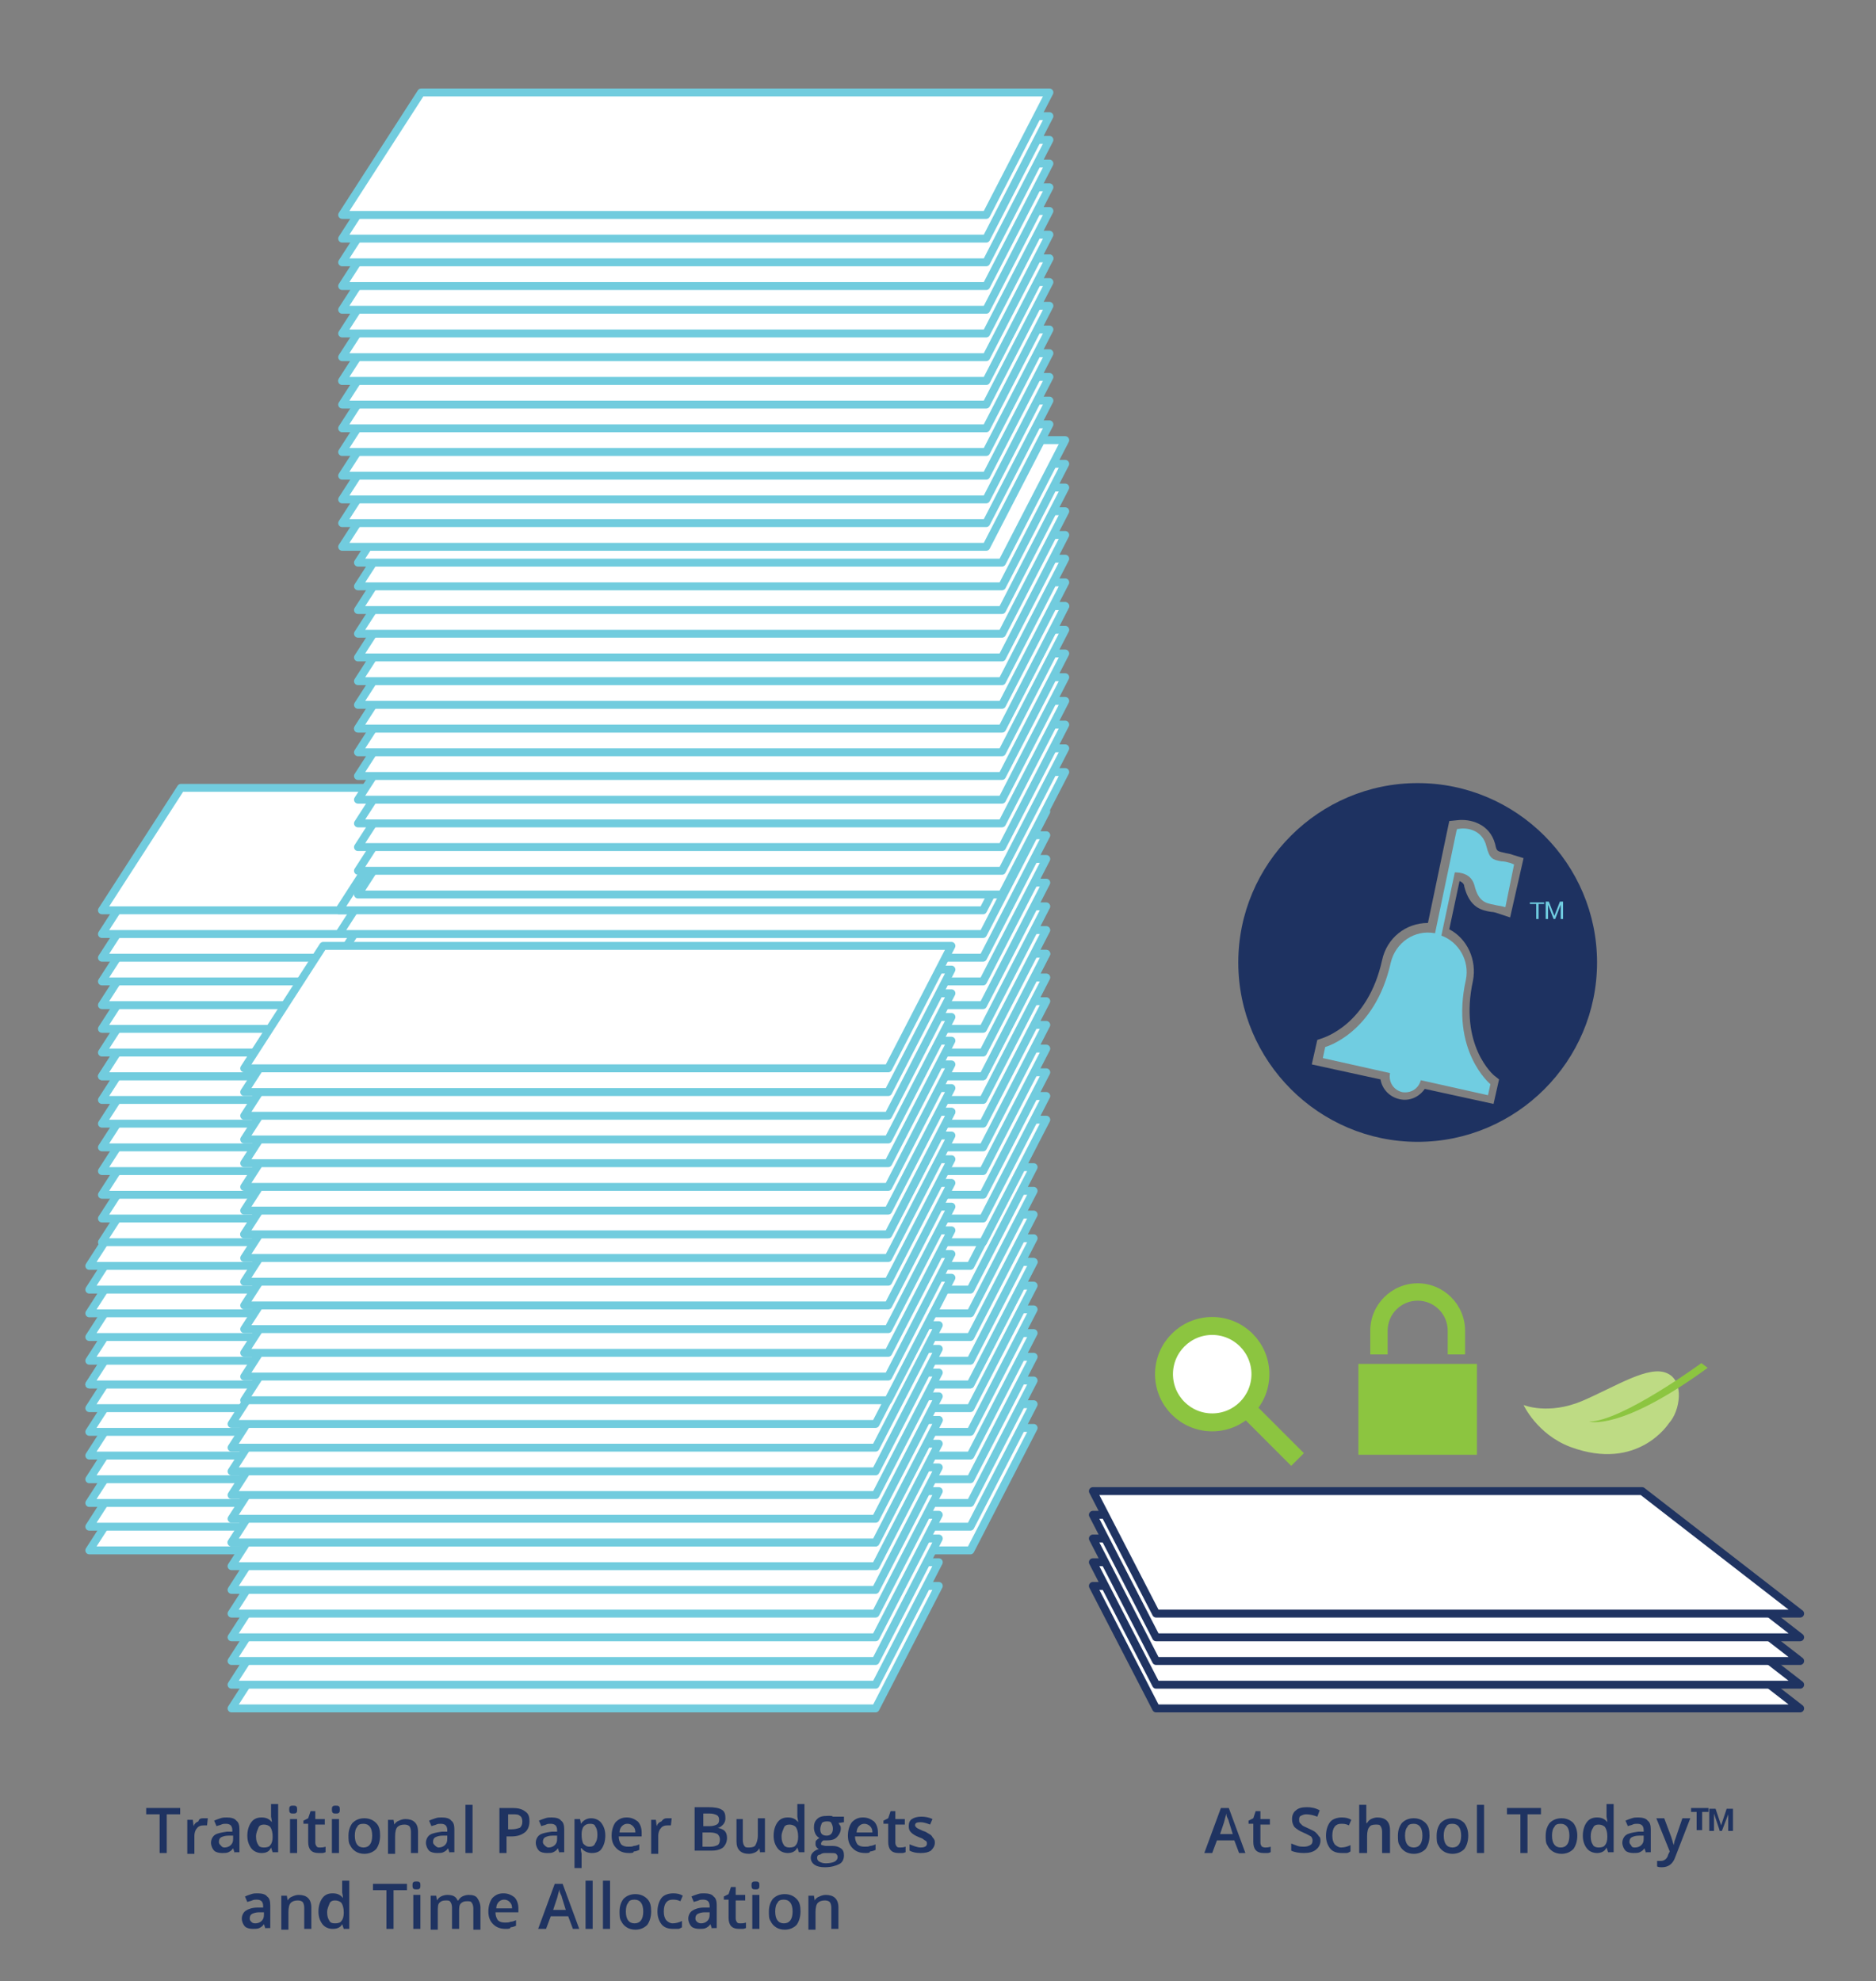 <?xml version="1.0" encoding="UTF-8"?> <!-- Generator: Adobe Illustrator 24.0.2, SVG Export Plug-In . SVG Version: 6.00 Build 0) --> <svg xmlns="http://www.w3.org/2000/svg" xmlns:xlink="http://www.w3.org/1999/xlink" id="Layer_1" x="0px" y="0px" viewBox="0 0 237.4 250.7" style="enable-background:new 0 0 237.4 250.7;" xml:space="preserve"><rect x="0" y="0" width="237.4" height="250.7" fill="#808080" stroke="none"/> <style type="text/css"> .st0{fill:#FFFFFF;stroke:#71CCDE;stroke-linecap:round;stroke-linejoin:round;stroke-miterlimit:10;} .st1{fill:#FFFFFF;stroke:#1F3361;stroke-linecap:round;stroke-linejoin:round;stroke-miterlimit:10;} .st2{fill:#8CC540;} .st3{fill:#1F3361;} .st4{fill:#FFFFFF;stroke:#8CC540;stroke-width:2.27;stroke-miterlimit:10;} .st5{fill:none;stroke:#8CC540;stroke-width:2.27;stroke-miterlimit:10;} .st6{fill:#BEDB84;} .st7{fill:none;stroke:#1F3361;stroke-miterlimit:10;} .st8{fill:#1E3261;} .st9{fill:#70CDE1;} </style> <g> <polygon class="st0" points="92.8,196.2 11.3,196.2 21.3,180.7 100.8,180.7 "></polygon> <polygon class="st0" points="92.8,193.2 11.3,193.2 21.3,177.7 100.8,177.7 "></polygon> <polygon class="st0" points="92.8,190.2 11.3,190.2 21.3,174.7 100.8,174.7 "></polygon> <polygon class="st0" points="92.8,187.2 11.3,187.2 21.3,171.7 100.8,171.7 "></polygon> <polygon class="st0" points="92.8,184.2 11.3,184.2 21.3,168.7 100.8,168.7 "></polygon> <polygon class="st0" points="92.8,181.2 11.3,181.2 21.3,165.7 100.8,165.7 "></polygon> <polygon class="st0" points="92.8,178.2 11.3,178.2 21.3,162.7 100.8,162.7 "></polygon> <polygon class="st0" points="92.8,175.2 11.3,175.2 21.3,159.7 100.8,159.7 "></polygon> <polygon class="st0" points="92.8,175.2 11.3,175.2 21.3,159.7 100.8,159.7 "></polygon> <polygon class="st0" points="92.8,172.2 11.3,172.2 21.3,156.7 100.8,156.7 "></polygon> <polygon class="st0" points="92.8,169.2 11.3,169.2 21.3,153.7 100.8,153.7 "></polygon> <polygon class="st0" points="92.8,166.2 11.3,166.2 21.3,150.7 100.8,150.7 "></polygon> <polygon class="st0" points="92.8,163.2 11.3,163.2 21.3,147.7 100.8,147.7 "></polygon> <polygon class="st0" points="92.8,160.2 11.3,160.2 21.3,144.7 100.8,144.7 "></polygon> </g> <g> <polygon class="st0" points="94.4,157.2 12.9,157.2 22.9,141.7 102.4,141.7 "></polygon> <polygon class="st0" points="94.4,154.2 12.9,154.2 22.9,138.7 102.4,138.7 "></polygon> <polygon class="st0" points="94.4,151.2 12.9,151.2 22.9,135.7 102.4,135.7 "></polygon> <polygon class="st0" points="94.4,148.2 12.9,148.2 22.9,132.7 102.4,132.7 "></polygon> <polygon class="st0" points="94.4,145.2 12.9,145.2 22.9,129.7 102.4,129.7 "></polygon> <polygon class="st0" points="94.4,142.2 12.9,142.2 22.9,126.7 102.4,126.7 "></polygon> <polygon class="st0" points="94.4,139.2 12.9,139.2 22.9,123.7 102.4,123.7 "></polygon> <polygon class="st0" points="94.4,136.2 12.9,136.2 22.9,120.7 102.4,120.7 "></polygon> <polygon class="st0" points="94.4,136.2 12.9,136.2 22.9,120.7 102.4,120.7 "></polygon> <polygon class="st0" points="94.4,133.2 12.9,133.2 22.9,117.7 102.4,117.7 "></polygon> <polygon class="st0" points="94.4,130.2 12.9,130.2 22.9,114.7 102.4,114.7 "></polygon> <polygon class="st0" points="94.4,127.2 12.9,127.2 22.9,111.7 102.4,111.7 "></polygon> <polygon class="st0" points="94.4,124.2 12.9,124.2 22.9,108.7 102.4,108.7 "></polygon> <polygon class="st0" points="94.4,121.2 12.9,121.2 22.9,105.7 102.4,105.7 "></polygon> <polygon class="st0" points="94.4,118.2 12.9,118.2 22.9,102.7 102.4,102.7 "></polygon> <polygon class="st0" points="94.4,115.2 12.9,115.2 22.9,99.7 102.4,99.7 "></polygon> </g> <g> <polygon class="st0" points="122.8,196.2 41.3,196.2 51.3,180.7 130.8,180.7 "></polygon> <polygon class="st0" points="122.8,193.2 41.3,193.2 51.3,177.7 130.8,177.7 "></polygon> <polygon class="st0" points="122.8,190.2 41.3,190.2 51.3,174.7 130.8,174.7 "></polygon> <polygon class="st0" points="122.8,187.2 41.3,187.2 51.3,171.7 130.8,171.7 "></polygon> <polygon class="st0" points="122.8,184.2 41.3,184.2 51.3,168.7 130.8,168.7 "></polygon> <polygon class="st0" points="122.8,181.2 41.3,181.2 51.3,165.7 130.8,165.7 "></polygon> <polygon class="st0" points="122.8,178.2 41.3,178.2 51.3,162.7 130.8,162.7 "></polygon> <polygon class="st0" points="122.8,175.2 41.3,175.2 51.3,159.7 130.8,159.7 "></polygon> <polygon class="st0" points="122.8,175.2 41.3,175.2 51.3,159.7 130.8,159.7 "></polygon> <polygon class="st0" points="122.8,172.2 41.3,172.2 51.3,156.7 130.8,156.7 "></polygon> <polygon class="st0" points="122.8,169.2 41.3,169.2 51.3,153.7 130.8,153.7 "></polygon> <polygon class="st0" points="122.8,166.2 41.3,166.2 51.3,150.7 130.8,150.7 "></polygon> <polygon class="st0" points="122.8,163.2 41.3,163.2 51.3,147.7 130.8,147.7 "></polygon> <polygon class="st0" points="122.8,160.2 41.3,160.2 51.3,144.7 130.8,144.7 "></polygon> </g> <polygon class="st1" points="227.8,216.2 146.3,216.2 138.3,200.7 207.8,200.7 "></polygon> <polygon class="st1" points="227.8,213.2 146.3,213.2 138.3,197.7 207.8,197.7 "></polygon> <polygon class="st1" points="227.8,210.2 146.3,210.2 138.3,194.7 207.8,194.7 "></polygon> <polygon class="st1" points="227.8,207.2 146.3,207.2 138.3,191.7 207.8,191.7 "></polygon> <polygon class="st1" points="227.8,204.2 146.3,204.2 138.3,188.7 207.8,188.7 "></polygon> <g> <polygon class="st0" points="124.4,157.2 42.9,157.2 52.9,141.7 132.4,141.7 "></polygon> <polygon class="st0" points="124.4,154.2 42.9,154.2 52.9,138.7 132.4,138.7 "></polygon> <polygon class="st0" points="124.4,151.2 42.9,151.2 52.9,135.7 132.4,135.7 "></polygon> <polygon class="st0" points="124.4,148.2 42.9,148.2 52.9,132.7 132.4,132.7 "></polygon> <polygon class="st0" points="124.4,145.2 42.9,145.2 52.9,129.7 132.4,129.7 "></polygon> <polygon class="st0" points="124.4,142.2 42.9,142.2 52.9,126.7 132.4,126.7 "></polygon> <polygon class="st0" points="124.4,139.2 42.9,139.2 52.9,123.7 132.4,123.7 "></polygon> <polygon class="st0" points="124.4,136.2 42.9,136.2 52.9,120.7 132.4,120.7 "></polygon> <polygon class="st0" points="124.4,136.2 42.9,136.2 52.9,120.7 132.4,120.7 "></polygon> <polygon class="st0" points="124.4,133.2 42.9,133.2 52.9,117.7 132.4,117.7 "></polygon> <polygon class="st0" points="124.4,130.2 42.9,130.2 52.9,114.7 132.4,114.7 "></polygon> <polygon class="st0" points="124.4,127.2 42.9,127.2 52.9,111.7 132.4,111.7 "></polygon> <polygon class="st0" points="124.4,124.2 42.9,124.2 52.9,108.7 132.4,108.7 "></polygon> <polygon class="st0" points="124.4,121.2 42.9,121.2 52.9,105.7 132.4,105.7 "></polygon> <polygon class="st0" points="124.4,118.2 42.9,118.2 52.9,102.7 132.4,102.7 "></polygon> <polygon class="st0" points="124.4,115.2 42.9,115.2 52.9,99.7 132.4,99.7 "></polygon> </g> <g> <polygon class="st0" points="110.8,216.2 29.3,216.2 39.3,200.7 118.8,200.7 "></polygon> <polygon class="st0" points="110.8,213.2 29.3,213.2 39.3,197.7 118.8,197.7 "></polygon> <polygon class="st0" points="110.8,210.2 29.3,210.2 39.3,194.7 118.8,194.7 "></polygon> <polygon class="st0" points="110.8,207.2 29.3,207.2 39.3,191.7 118.8,191.7 "></polygon> <polygon class="st0" points="110.8,204.2 29.3,204.2 39.3,188.7 118.8,188.7 "></polygon> <polygon class="st0" points="110.8,201.2 29.3,201.2 39.3,185.7 118.8,185.7 "></polygon> <polygon class="st0" points="110.8,198.2 29.3,198.2 39.3,182.7 118.8,182.7 "></polygon> <polygon class="st0" points="110.8,195.2 29.3,195.2 39.3,179.7 118.8,179.7 "></polygon> <polygon class="st0" points="110.8,195.2 29.3,195.2 39.3,179.7 118.8,179.7 "></polygon> <polygon class="st0" points="110.8,192.2 29.3,192.2 39.3,176.7 118.8,176.7 "></polygon> <polygon class="st0" points="110.8,189.2 29.3,189.2 39.3,173.7 118.8,173.7 "></polygon> <polygon class="st0" points="110.8,186.2 29.3,186.2 39.3,170.7 118.8,170.7 "></polygon> <polygon class="st0" points="110.8,183.2 29.3,183.2 39.3,167.7 118.8,167.7 "></polygon> <polygon class="st0" points="110.8,180.2 29.3,180.2 39.3,164.7 118.8,164.7 "></polygon> </g> <g> <polygon class="st0" points="112.4,177.2 30.9,177.2 40.9,161.7 120.4,161.7 "></polygon> <polygon class="st0" points="112.4,174.2 30.9,174.2 40.9,158.7 120.4,158.7 "></polygon> <polygon class="st0" points="112.4,171.2 30.9,171.2 40.9,155.7 120.4,155.7 "></polygon> <polygon class="st0" points="112.4,168.2 30.9,168.2 40.9,152.7 120.4,152.7 "></polygon> <polygon class="st0" points="112.4,165.2 30.9,165.2 40.9,149.7 120.4,149.7 "></polygon> <polygon class="st0" points="112.4,162.2 30.9,162.2 40.9,146.7 120.4,146.7 "></polygon> <polygon class="st0" points="112.4,159.2 30.9,159.2 40.9,143.7 120.4,143.7 "></polygon> <polygon class="st0" points="112.4,156.2 30.9,156.2 40.9,140.7 120.4,140.7 "></polygon> <polygon class="st0" points="112.4,156.2 30.9,156.2 40.9,140.7 120.4,140.7 "></polygon> <polygon class="st0" points="112.4,153.2 30.9,153.2 40.9,137.7 120.4,137.7 "></polygon> <polygon class="st0" points="112.4,150.2 30.9,150.2 40.9,134.7 120.4,134.7 "></polygon> <polygon class="st0" points="112.4,147.2 30.9,147.2 40.9,131.7 120.4,131.7 "></polygon> <polygon class="st0" points="112.4,144.2 30.9,144.2 40.9,128.7 120.4,128.7 "></polygon> <polygon class="st0" points="112.4,141.2 30.9,141.2 40.9,125.7 120.4,125.7 "></polygon> <polygon class="st0" points="112.4,138.2 30.9,138.2 40.9,122.7 120.4,122.7 "></polygon> <polygon class="st0" points="112.4,135.2 30.9,135.2 40.9,119.7 120.4,119.7 "></polygon> </g> <g> <polygon class="st0" points="126.8,113.2 45.3,113.2 55.3,97.7 134.8,97.7 "></polygon> <polygon class="st0" points="126.8,110.2 45.3,110.2 55.3,94.7 134.8,94.7 "></polygon> <polygon class="st0" points="126.8,107.2 45.3,107.2 55.3,91.7 134.8,91.7 "></polygon> <polygon class="st0" points="126.8,104.2 45.3,104.2 55.3,88.7 134.8,88.7 "></polygon> <polygon class="st0" points="126.8,101.2 45.3,101.2 55.3,85.7 134.8,85.7 "></polygon> <polygon class="st0" points="126.8,98.2 45.3,98.2 55.3,82.7 134.8,82.7 "></polygon> <polygon class="st0" points="126.8,95.2 45.3,95.2 55.3,79.7 134.8,79.7 "></polygon> <polygon class="st0" points="126.8,92.2 45.3,92.2 55.3,76.7 134.8,76.7 "></polygon> <polygon class="st0" points="126.8,92.2 45.3,92.2 55.3,76.7 134.8,76.7 "></polygon> <polygon class="st0" points="126.8,89.2 45.3,89.2 55.3,73.7 134.8,73.7 "></polygon> <polygon class="st0" points="126.8,86.2 45.3,86.2 55.3,70.7 134.8,70.7 "></polygon> <polygon class="st0" points="126.8,83.2 45.3,83.2 55.3,67.7 134.8,67.7 "></polygon> <polygon class="st0" points="126.8,80.2 45.3,80.2 55.3,64.7 134.8,64.7 "></polygon> <polygon class="st0" points="126.8,77.2 45.3,77.2 55.3,61.7 134.8,61.7 "></polygon> <polygon class="st0" points="126.8,74.2 45.3,74.2 55.3,58.7 134.8,58.7 "></polygon> <polygon class="st0" points="126.8,71.2 45.3,71.2 55.3,55.7 134.8,55.7 "></polygon> </g> <g> <polygon class="st0" points="124.8,69.2 43.3,69.2 53.3,53.7 132.8,53.7 "></polygon> <polygon class="st0" points="124.8,66.2 43.3,66.2 53.3,50.7 132.8,50.7 "></polygon> <polygon class="st0" points="124.8,63.2 43.3,63.2 53.3,47.7 132.8,47.7 "></polygon> <polygon class="st0" points="124.8,60.2 43.3,60.2 53.3,44.7 132.8,44.7 "></polygon> <polygon class="st0" points="124.8,57.2 43.3,57.2 53.3,41.7 132.8,41.7 "></polygon> <polygon class="st0" points="124.8,54.2 43.3,54.2 53.3,38.7 132.8,38.7 "></polygon> <polygon class="st0" points="124.8,51.2 43.3,51.2 53.3,35.7 132.8,35.7 "></polygon> <polygon class="st0" points="124.8,48.2 43.3,48.2 53.3,32.7 132.8,32.7 "></polygon> <polygon class="st0" points="124.8,48.2 43.3,48.2 53.3,32.7 132.8,32.7 "></polygon> <polygon class="st0" points="124.8,45.2 43.3,45.2 53.3,29.7 132.8,29.7 "></polygon> <polygon class="st0" points="124.8,42.2 43.3,42.2 53.3,26.7 132.8,26.7 "></polygon> <polygon class="st0" points="124.8,39.2 43.3,39.2 53.3,23.7 132.8,23.7 "></polygon> <polygon class="st0" points="124.8,36.2 43.3,36.2 53.3,20.7 132.8,20.7 "></polygon> <polygon class="st0" points="124.8,33.2 43.3,33.2 53.3,17.7 132.8,17.7 "></polygon> <polygon class="st0" points="124.8,30.2 43.3,30.2 53.3,14.7 132.8,14.7 "></polygon> <polygon class="st0" points="124.8,27.2 43.3,27.2 53.3,11.7 132.8,11.7 "></polygon> </g> <g> <rect x="171.9" y="172.6" class="st2" width="15" height="11.5"></rect> <g> <path class="st2" d="M185.4,171.4h-2.2v-3c0-2.1-1.7-3.8-3.8-3.8c-2.1,0-3.8,1.7-3.8,3.8v3h-2.2v-3c0-3.3,2.7-6,6-6 c3.3,0,6,2.7,6,6V171.4z"></path> </g> </g> <g> <path class="st3" d="M156.8,234.5l-0.6-1.6H154l-0.6,1.6h-1l2.1-5.7h1l2.1,5.7H156.8z M156,232.1l-0.5-1.6c0-0.1-0.1-0.3-0.2-0.5 c-0.1-0.2-0.1-0.4-0.1-0.5c-0.1,0.3-0.2,0.7-0.3,1.1l-0.5,1.5H156z"></path> <path class="st3" d="M160.1,233.8c0.2,0,0.4,0,0.7-0.1v0.7c-0.1,0-0.2,0.1-0.4,0.1c-0.2,0-0.3,0-0.5,0c-0.9,0-1.3-0.5-1.3-1.4v-2.3 h-0.6v-0.4l0.6-0.3l0.3-0.9h0.6v1h1.2v0.7h-1.2v2.3c0,0.2,0.1,0.4,0.2,0.5C159.7,233.7,159.9,233.8,160.1,233.8z"></path> <path class="st3" d="M167.1,232.9c0,0.5-0.2,0.9-0.6,1.2s-0.9,0.4-1.5,0.4c-0.6,0-1.2-0.1-1.6-0.3v-0.9c0.3,0.1,0.5,0.2,0.8,0.3 s0.6,0.1,0.8,0.1c0.4,0,0.6-0.1,0.8-0.2s0.3-0.3,0.3-0.6c0-0.2-0.1-0.4-0.2-0.5c-0.2-0.1-0.5-0.3-1-0.5c-0.5-0.2-0.9-0.5-1.1-0.7 c-0.2-0.3-0.3-0.6-0.3-1c0-0.5,0.2-0.9,0.5-1.1c0.3-0.3,0.8-0.4,1.4-0.4c0.5,0,1.1,0.1,1.6,0.4l-0.3,0.8c-0.5-0.2-1-0.3-1.4-0.3 c-0.3,0-0.5,0.1-0.7,0.2c-0.2,0.1-0.2,0.3-0.2,0.5c0,0.1,0,0.3,0.1,0.4s0.2,0.2,0.3,0.3c0.1,0.1,0.4,0.2,0.8,0.4 c0.4,0.2,0.7,0.3,0.9,0.5c0.2,0.2,0.3,0.3,0.4,0.5C167,232.4,167.1,232.6,167.1,232.9z"></path> <path class="st3" d="M169.8,234.5c-0.7,0-1.2-0.2-1.5-0.6c-0.3-0.4-0.5-0.9-0.5-1.6c0-0.7,0.2-1.3,0.5-1.7s0.9-0.6,1.5-0.6 c0.5,0,0.9,0.1,1.2,0.3l-0.3,0.7c-0.4-0.2-0.7-0.2-1-0.2c-0.7,0-1.1,0.5-1.1,1.5c0,0.5,0.1,0.8,0.3,1.1c0.2,0.2,0.5,0.4,0.8,0.4 c0.4,0,0.8-0.1,1.2-0.3v0.8c-0.2,0.1-0.3,0.2-0.5,0.2C170.3,234.5,170.1,234.5,169.8,234.5z"></path> <path class="st3" d="M175.8,234.5h-0.9v-2.7c0-0.3-0.1-0.6-0.2-0.7c-0.1-0.2-0.3-0.2-0.6-0.2c-0.4,0-0.7,0.1-0.8,0.3 c-0.2,0.2-0.3,0.6-0.3,1.2v2.1H172v-6.1h0.9v1.5c0,0.2,0,0.5,0,0.8h0.1c0.1-0.2,0.3-0.4,0.5-0.5c0.2-0.1,0.5-0.2,0.8-0.2 c1,0,1.6,0.5,1.6,1.6V234.5z"></path> <path class="st3" d="M180.9,232.3c0,0.7-0.2,1.3-0.5,1.7c-0.4,0.4-0.9,0.6-1.5,0.6c-0.4,0-0.8-0.1-1.1-0.3 c-0.3-0.2-0.5-0.4-0.7-0.8c-0.2-0.3-0.2-0.7-0.2-1.2c0-0.7,0.2-1.2,0.5-1.6c0.4-0.4,0.9-0.6,1.5-0.6c0.6,0,1.1,0.2,1.5,0.6 C180.8,231.1,180.9,231.6,180.9,232.3z M177.8,232.3c0,1,0.4,1.5,1.1,1.5c0.7,0,1.1-0.5,1.1-1.5c0-1-0.4-1.5-1.1-1.5 c-0.4,0-0.7,0.1-0.8,0.4C177.9,231.4,177.8,231.8,177.8,232.3z"></path> <path class="st3" d="M185.8,232.3c0,0.7-0.2,1.3-0.5,1.7c-0.4,0.4-0.9,0.6-1.5,0.6c-0.4,0-0.8-0.1-1.1-0.3 c-0.3-0.2-0.5-0.4-0.7-0.8c-0.2-0.3-0.2-0.7-0.2-1.2c0-0.7,0.2-1.2,0.5-1.6c0.4-0.4,0.9-0.6,1.5-0.6c0.6,0,1.1,0.2,1.5,0.6 C185.6,231.1,185.8,231.6,185.8,232.3z M182.7,232.3c0,1,0.4,1.5,1.1,1.5c0.7,0,1.1-0.5,1.1-1.5c0-1-0.4-1.5-1.1-1.5 c-0.4,0-0.7,0.1-0.8,0.4C182.8,231.4,182.7,231.8,182.7,232.3z"></path> <path class="st3" d="M187.8,234.5h-0.9v-6.1h0.9V234.5z"></path> <path class="st3" d="M193.3,234.5h-0.9v-4.9h-1.7v-0.8h4.3v0.8h-1.7V234.5z"></path> <path class="st3" d="M199.6,232.3c0,0.7-0.2,1.3-0.5,1.7c-0.4,0.4-0.9,0.6-1.5,0.6c-0.4,0-0.8-0.1-1.1-0.3 c-0.3-0.2-0.5-0.4-0.7-0.8c-0.2-0.3-0.2-0.7-0.2-1.2c0-0.7,0.2-1.2,0.5-1.6c0.4-0.4,0.9-0.6,1.5-0.6c0.6,0,1.1,0.2,1.5,0.6 C199.4,231.1,199.6,231.6,199.6,232.3z M196.4,232.3c0,1,0.4,1.5,1.1,1.5c0.7,0,1.1-0.5,1.1-1.5c0-1-0.4-1.5-1.1-1.5 c-0.4,0-0.7,0.1-0.8,0.4C196.5,231.4,196.4,231.8,196.4,232.3z"></path> <path class="st3" d="M202.1,234.5c-0.5,0-1-0.2-1.3-0.6c-0.3-0.4-0.5-0.9-0.5-1.6c0-0.7,0.2-1.3,0.5-1.7c0.3-0.4,0.7-0.6,1.3-0.6 c0.6,0,1,0.2,1.3,0.6h0c0-0.3-0.1-0.6-0.1-0.7v-1.6h0.9v6.1h-0.7l-0.2-0.6h0C203.1,234.3,202.6,234.5,202.1,234.5z M202.3,233.8 c0.4,0,0.7-0.1,0.8-0.3c0.2-0.2,0.3-0.6,0.3-1v-0.1c0-0.5-0.1-0.9-0.3-1.2c-0.2-0.2-0.5-0.3-0.8-0.3c-0.3,0-0.6,0.1-0.7,0.4 c-0.2,0.3-0.3,0.6-0.3,1.1c0,0.5,0.1,0.8,0.3,1.1C201.7,233.7,202,233.8,202.3,233.8z"></path> <path class="st3" d="M208.3,234.5l-0.2-0.6h0c-0.2,0.3-0.4,0.4-0.6,0.5c-0.2,0.1-0.5,0.1-0.8,0.1c-0.4,0-0.8-0.1-1-0.3 c-0.2-0.2-0.4-0.6-0.4-1c0-0.4,0.2-0.8,0.5-1c0.3-0.2,0.8-0.3,1.5-0.4l0.7,0v-0.2c0-0.3-0.1-0.5-0.2-0.6s-0.3-0.2-0.6-0.2 c-0.2,0-0.4,0-0.6,0.1c-0.2,0.1-0.4,0.1-0.6,0.2l-0.3-0.7c0.2-0.1,0.5-0.2,0.8-0.3c0.3-0.1,0.5-0.1,0.8-0.1c0.5,0,1,0.1,1.2,0.4 c0.3,0.2,0.4,0.6,0.4,1.1v2.9H208.3z M206.9,233.8c0.3,0,0.6-0.1,0.8-0.3c0.2-0.2,0.3-0.4,0.3-0.8v-0.4l-0.6,0 c-0.4,0-0.7,0.1-0.9,0.2c-0.2,0.1-0.3,0.3-0.3,0.6c0,0.2,0.1,0.3,0.2,0.4C206.5,233.8,206.7,233.8,206.9,233.8z"></path> <path class="st3" d="M209.6,230.1h1l0.9,2.4c0.1,0.3,0.2,0.7,0.3,1h0c0-0.1,0.1-0.3,0.1-0.5c0.1-0.2,0.4-1.2,1-2.9h1L212,235 c-0.3,0.9-0.9,1.3-1.7,1.3c-0.2,0-0.4,0-0.6-0.1v-0.7c0.1,0,0.3,0,0.5,0c0.4,0,0.8-0.3,0.9-0.8l0.2-0.4L209.6,230.1z"></path> <path class="st3" d="M215.3,231.6h-0.6v-2.3H214v-0.5h2.2v0.5h-0.8V231.6z M217.6,231.6l-0.7-2.1h0l0,0.5v1.7h-0.6v-2.8h0.8 l0.7,2.1l0.7-2.1h0.8v2.8h-0.6v-1.6l0-0.5h0l-0.8,2.1H217.6z"></path> </g> <g> <path class="st3" d="M21.1,234.5h-0.9v-4.9h-1.7v-0.8h4.3v0.8h-1.7V234.5z"></path> <path class="st3" d="M25.8,230.1c0.2,0,0.3,0,0.5,0l-0.1,0.9c-0.1,0-0.3,0-0.4,0c-0.4,0-0.7,0.1-0.9,0.4c-0.2,0.2-0.3,0.6-0.3,0.9 v2.3h-0.9v-4.3h0.7l0.1,0.8h0c0.1-0.3,0.3-0.5,0.6-0.6C25.2,230.1,25.5,230.1,25.8,230.1z"></path> <path class="st3" d="M29.7,234.5l-0.2-0.6h0c-0.2,0.3-0.4,0.4-0.6,0.5c-0.2,0.1-0.5,0.1-0.8,0.1c-0.4,0-0.8-0.1-1-0.3 c-0.2-0.2-0.4-0.6-0.4-1c0-0.4,0.2-0.8,0.5-1s0.8-0.3,1.5-0.4l0.7,0v-0.2c0-0.3-0.1-0.5-0.2-0.6s-0.3-0.2-0.6-0.2 c-0.2,0-0.4,0-0.6,0.1c-0.2,0.1-0.4,0.1-0.6,0.2l-0.3-0.7c0.2-0.1,0.5-0.2,0.8-0.3c0.3-0.1,0.5-0.1,0.8-0.1c0.5,0,1,0.1,1.2,0.4 c0.3,0.2,0.4,0.6,0.4,1.1v2.9H29.7z M28.4,233.8c0.3,0,0.6-0.1,0.8-0.3c0.2-0.2,0.3-0.4,0.3-0.8v-0.4l-0.6,0 c-0.4,0-0.7,0.1-0.9,0.2s-0.3,0.3-0.3,0.6c0,0.2,0.1,0.3,0.2,0.4S28.1,233.8,28.4,233.8z"></path> <path class="st3" d="M33.1,234.5c-0.5,0-1-0.2-1.3-0.6c-0.3-0.4-0.5-0.9-0.5-1.6c0-0.7,0.2-1.3,0.5-1.7c0.3-0.4,0.7-0.6,1.3-0.6 c0.6,0,1,0.2,1.3,0.6h0c0-0.3-0.1-0.6-0.1-0.7v-1.6h0.9v6.1h-0.7l-0.2-0.6h0C34.1,234.3,33.7,234.5,33.1,234.5z M33.4,233.8 c0.4,0,0.7-0.1,0.8-0.3c0.2-0.2,0.3-0.6,0.3-1v-0.1c0-0.5-0.1-0.9-0.3-1.2c-0.2-0.2-0.5-0.3-0.8-0.3c-0.3,0-0.6,0.1-0.7,0.4 s-0.3,0.6-0.3,1.1c0,0.5,0.1,0.8,0.3,1.1C32.8,233.7,33,233.8,33.4,233.8z"></path> <path class="st3" d="M36.6,229c0-0.2,0-0.3,0.1-0.4c0.1-0.1,0.2-0.1,0.4-0.1c0.2,0,0.3,0,0.4,0.1c0.1,0.1,0.1,0.2,0.1,0.4 c0,0.2,0,0.3-0.1,0.4s-0.2,0.1-0.4,0.1c-0.2,0-0.3,0-0.4-0.1S36.6,229.1,36.6,229z M37.6,234.5h-0.9v-4.3h0.9V234.5z"></path> <path class="st3" d="M40.5,233.8c0.2,0,0.4,0,0.7-0.1v0.7c-0.1,0-0.2,0.1-0.4,0.1c-0.2,0-0.3,0-0.5,0c-0.9,0-1.3-0.5-1.3-1.4v-2.3 h-0.6v-0.4l0.6-0.3l0.3-0.9h0.6v1h1.2v0.7h-1.2v2.3c0,0.2,0.1,0.4,0.2,0.5S40.3,233.8,40.5,233.8z"></path> <path class="st3" d="M42,229c0-0.2,0-0.3,0.1-0.4c0.1-0.1,0.2-0.1,0.4-0.1c0.2,0,0.3,0,0.4,0.1c0.1,0.1,0.1,0.2,0.1,0.4 c0,0.2,0,0.3-0.1,0.4s-0.2,0.1-0.4,0.1c-0.2,0-0.3,0-0.4-0.1S42,229.1,42,229z M42.9,234.5H42v-4.3h0.9V234.5z"></path> <path class="st3" d="M48.1,232.3c0,0.7-0.2,1.3-0.5,1.7c-0.4,0.4-0.9,0.6-1.5,0.6c-0.4,0-0.8-0.1-1.1-0.3c-0.3-0.2-0.5-0.4-0.7-0.8 c-0.2-0.3-0.2-0.7-0.2-1.2c0-0.7,0.2-1.2,0.5-1.6c0.4-0.4,0.9-0.6,1.5-0.6c0.6,0,1.1,0.2,1.5,0.6S48.1,231.6,48.1,232.3z M44.9,232.3c0,1,0.4,1.5,1.1,1.5c0.7,0,1.1-0.5,1.1-1.5c0-1-0.4-1.5-1.1-1.5c-0.4,0-0.7,0.1-0.8,0.4 C45,231.4,44.9,231.8,44.9,232.3z"></path> <path class="st3" d="M52.9,234.5H52v-2.7c0-0.3-0.1-0.6-0.2-0.7s-0.3-0.2-0.6-0.2c-0.4,0-0.7,0.1-0.9,0.3c-0.2,0.2-0.3,0.6-0.3,1.2 v2.2h-0.9v-4.3h0.7l0.1,0.6h0c0.1-0.2,0.3-0.4,0.6-0.5c0.2-0.1,0.5-0.2,0.8-0.2c1,0,1.6,0.5,1.6,1.6V234.5z"></path> <path class="st3" d="M56.9,234.5l-0.2-0.6h0c-0.2,0.3-0.4,0.4-0.6,0.5c-0.2,0.1-0.5,0.1-0.8,0.1c-0.4,0-0.8-0.1-1-0.3 c-0.2-0.2-0.4-0.6-0.4-1c0-0.4,0.2-0.8,0.5-1s0.8-0.3,1.5-0.4l0.7,0v-0.2c0-0.3-0.1-0.5-0.2-0.6s-0.3-0.2-0.6-0.2 c-0.2,0-0.4,0-0.6,0.1c-0.2,0.1-0.4,0.1-0.6,0.2l-0.3-0.7c0.2-0.1,0.5-0.2,0.8-0.3c0.3-0.1,0.5-0.1,0.8-0.1c0.5,0,1,0.1,1.2,0.4 c0.3,0.2,0.4,0.6,0.4,1.1v2.9H56.9z M55.5,233.8c0.3,0,0.6-0.1,0.8-0.3c0.2-0.2,0.3-0.4,0.3-0.8v-0.4l-0.6,0 c-0.4,0-0.7,0.1-0.9,0.2s-0.3,0.3-0.3,0.6c0,0.2,0.1,0.3,0.2,0.4S55.3,233.8,55.5,233.8z"></path> <path class="st3" d="M59.8,234.5h-0.9v-6.1h0.9V234.5z"></path> <path class="st3" d="M67,230.5c0,0.6-0.2,1.1-0.6,1.4c-0.4,0.3-0.9,0.5-1.7,0.5h-0.6v2.1h-0.9v-5.7h1.6c0.7,0,1.2,0.1,1.6,0.4 C66.9,229.5,67,229.9,67,230.5z M64.2,231.5h0.5c0.5,0,0.8-0.1,1.1-0.2c0.2-0.2,0.3-0.4,0.3-0.8c0-0.3-0.1-0.6-0.3-0.7 c-0.2-0.2-0.5-0.2-0.9-0.2h-0.6V231.5z"></path> <path class="st3" d="M70.8,234.5l-0.2-0.6h0c-0.2,0.3-0.4,0.4-0.6,0.5c-0.2,0.1-0.5,0.1-0.8,0.1c-0.4,0-0.8-0.1-1-0.3 c-0.2-0.2-0.4-0.6-0.4-1c0-0.4,0.2-0.8,0.5-1s0.8-0.3,1.5-0.4l0.7,0v-0.2c0-0.3-0.1-0.5-0.2-0.6s-0.3-0.2-0.6-0.2 c-0.2,0-0.4,0-0.6,0.1c-0.2,0.1-0.4,0.1-0.6,0.2l-0.3-0.7c0.2-0.1,0.5-0.2,0.8-0.3c0.3-0.1,0.5-0.1,0.8-0.1c0.5,0,1,0.1,1.2,0.4 c0.3,0.2,0.4,0.6,0.4,1.1v2.9H70.8z M69.4,233.8c0.3,0,0.6-0.1,0.8-0.3c0.2-0.2,0.3-0.4,0.3-0.8v-0.4l-0.6,0 c-0.4,0-0.7,0.1-0.9,0.2s-0.3,0.3-0.3,0.6c0,0.2,0.1,0.3,0.2,0.4S69.2,233.8,69.4,233.8z"></path> <path class="st3" d="M74.9,234.5c-0.5,0-1-0.2-1.3-0.6h-0.1c0,0.4,0.1,0.6,0.1,0.7v1.8h-0.9v-6.2h0.7c0,0.1,0.1,0.3,0.1,0.6h0 c0.3-0.4,0.7-0.7,1.3-0.7c0.5,0,1,0.2,1.3,0.6s0.5,0.9,0.5,1.6c0,0.7-0.2,1.3-0.5,1.7C75.9,234.3,75.5,234.5,74.9,234.5z M74.7,230.8c-0.4,0-0.6,0.1-0.8,0.3c-0.2,0.2-0.3,0.6-0.3,1v0.1c0,0.5,0.1,0.9,0.2,1.1c0.2,0.2,0.4,0.4,0.8,0.4 c0.3,0,0.6-0.1,0.7-0.4c0.2-0.3,0.3-0.6,0.3-1.1c0-0.5-0.1-0.9-0.3-1.1C75.3,230.9,75,230.8,74.7,230.8z"></path> <path class="st3" d="M79.6,234.5c-0.7,0-1.2-0.2-1.6-0.6c-0.4-0.4-0.6-0.9-0.6-1.6c0-0.7,0.2-1.3,0.5-1.7c0.4-0.4,0.8-0.6,1.4-0.6 c0.6,0,1,0.2,1.4,0.5c0.3,0.3,0.5,0.8,0.5,1.4v0.5h-2.9c0,0.4,0.1,0.7,0.3,1c0.2,0.2,0.5,0.3,0.9,0.3c0.3,0,0.5,0,0.7-0.1 c0.2,0,0.5-0.1,0.7-0.2v0.7c-0.2,0.1-0.5,0.2-0.7,0.2C80.2,234.5,79.9,234.5,79.6,234.5z M79.4,230.8c-0.3,0-0.5,0.1-0.7,0.3 c-0.2,0.2-0.3,0.5-0.3,0.8h2c0-0.4-0.1-0.6-0.3-0.8S79.7,230.8,79.4,230.8z"></path> <path class="st3" d="M84.5,230.1c0.2,0,0.3,0,0.5,0l-0.1,0.9c-0.1,0-0.3,0-0.4,0c-0.4,0-0.7,0.1-0.9,0.4c-0.2,0.2-0.3,0.6-0.3,0.9 v2.3h-0.9v-4.3H83l0.1,0.8h0c0.1-0.3,0.3-0.5,0.6-0.6C84,230.1,84.2,230.1,84.5,230.1z"></path> <path class="st3" d="M87.9,228.7h1.7c0.8,0,1.4,0.1,1.7,0.3c0.4,0.2,0.5,0.6,0.5,1.1c0,0.3-0.1,0.6-0.3,0.8 c-0.2,0.2-0.4,0.4-0.7,0.4v0c0.4,0.1,0.7,0.2,0.9,0.4s0.3,0.5,0.3,0.9c0,0.5-0.2,0.9-0.5,1.2c-0.4,0.3-0.9,0.4-1.5,0.4h-2.1V228.7z M88.9,231.1h0.9c0.4,0,0.7-0.1,0.9-0.2c0.2-0.1,0.3-0.3,0.3-0.6c0-0.3-0.1-0.5-0.3-0.6c-0.2-0.1-0.5-0.2-0.9-0.2h-0.8V231.1z M88.9,231.9v1.8h1c0.4,0,0.7-0.1,0.9-0.2c0.2-0.1,0.3-0.4,0.3-0.7c0-0.3-0.1-0.5-0.3-0.7c-0.2-0.1-0.5-0.2-0.9-0.2H88.9z"></path> <path class="st3" d="M96.2,234.5l-0.1-0.6h0c-0.1,0.2-0.3,0.4-0.5,0.5c-0.2,0.1-0.5,0.2-0.8,0.2c-0.5,0-0.9-0.1-1.2-0.4 c-0.3-0.3-0.4-0.7-0.4-1.2v-2.8H94v2.7c0,0.3,0.1,0.6,0.2,0.7c0.1,0.2,0.3,0.2,0.6,0.2c0.4,0,0.7-0.1,0.8-0.3s0.3-0.6,0.3-1.2v-2.2 h0.9v4.3H96.2z"></path> <path class="st3" d="M99.7,234.5c-0.5,0-1-0.2-1.3-0.6s-0.5-0.9-0.5-1.6c0-0.7,0.2-1.3,0.5-1.7s0.7-0.6,1.3-0.6 c0.6,0,1,0.2,1.3,0.6h0c0-0.3-0.1-0.6-0.1-0.7v-1.6h0.9v6.1h-0.7l-0.2-0.6h0C100.7,234.3,100.2,234.5,99.7,234.5z M99.9,233.8 c0.4,0,0.7-0.1,0.8-0.3c0.2-0.2,0.3-0.6,0.3-1v-0.1c0-0.5-0.1-0.9-0.3-1.2c-0.2-0.2-0.5-0.3-0.8-0.3c-0.3,0-0.6,0.1-0.7,0.4 s-0.3,0.6-0.3,1.1c0,0.5,0.1,0.8,0.3,1.1C99.3,233.7,99.6,233.8,99.9,233.8z"></path> <path class="st3" d="M106.8,230.1v0.5l-0.7,0.1c0.1,0.1,0.1,0.2,0.2,0.3s0.1,0.3,0.1,0.4c0,0.4-0.2,0.8-0.5,1.1 c-0.3,0.3-0.7,0.4-1.3,0.4c-0.1,0-0.3,0-0.4,0c-0.2,0.1-0.3,0.3-0.3,0.4c0,0.1,0,0.2,0.1,0.2c0.1,0,0.3,0.1,0.5,0.1h0.8 c0.5,0,0.8,0.1,1.1,0.3s0.4,0.5,0.4,0.9c0,0.5-0.2,0.9-0.6,1.1s-1,0.4-1.8,0.4c-0.6,0-1-0.1-1.3-0.3c-0.3-0.2-0.5-0.5-0.5-0.9 c0-0.3,0.1-0.5,0.3-0.7c0.2-0.2,0.4-0.3,0.7-0.4c-0.1-0.1-0.2-0.1-0.3-0.3c-0.1-0.1-0.1-0.2-0.1-0.4c0-0.2,0-0.3,0.1-0.4 c0.1-0.1,0.2-0.2,0.4-0.3c-0.2-0.1-0.4-0.3-0.5-0.5c-0.1-0.2-0.2-0.5-0.2-0.8c0-0.5,0.1-0.8,0.4-1.1s0.7-0.4,1.3-0.4 c0.1,0,0.3,0,0.4,0c0.1,0,0.2,0,0.3,0.1H106.8z M103.4,235.1c0,0.2,0.1,0.4,0.3,0.5c0.2,0.1,0.4,0.2,0.8,0.2c0.5,0,0.9-0.1,1.1-0.2 c0.2-0.1,0.4-0.3,0.4-0.6c0-0.2-0.1-0.3-0.2-0.4c-0.1-0.1-0.4-0.1-0.7-0.1h-0.7c-0.3,0-0.5,0.1-0.6,0.2 C103.5,234.7,103.4,234.9,103.4,235.1z M103.8,231.5c0,0.3,0.1,0.5,0.2,0.6c0.1,0.1,0.3,0.2,0.6,0.2c0.5,0,0.8-0.3,0.8-0.9 c0-0.3-0.1-0.5-0.2-0.7s-0.3-0.2-0.6-0.2c-0.3,0-0.5,0.1-0.6,0.2C103.9,231,103.8,231.2,103.8,231.5z"></path> <path class="st3" d="M109.5,234.5c-0.7,0-1.2-0.2-1.6-0.6c-0.4-0.4-0.6-0.9-0.6-1.6c0-0.7,0.2-1.3,0.5-1.7c0.4-0.4,0.8-0.6,1.4-0.6 c0.6,0,1,0.2,1.4,0.5c0.3,0.3,0.5,0.8,0.5,1.4v0.5h-2.9c0,0.4,0.1,0.7,0.3,1c0.2,0.2,0.5,0.3,0.9,0.3c0.3,0,0.5,0,0.7-0.1 c0.2,0,0.5-0.1,0.7-0.2v0.7c-0.2,0.1-0.5,0.2-0.7,0.2C110.1,234.5,109.8,234.5,109.5,234.5z M109.4,230.8c-0.3,0-0.5,0.1-0.7,0.3 c-0.2,0.2-0.3,0.5-0.3,0.8h2c0-0.4-0.1-0.6-0.3-0.8S109.6,230.8,109.4,230.8z"></path> <path class="st3" d="M113.9,233.8c0.2,0,0.4,0,0.7-0.1v0.7c-0.1,0-0.2,0.1-0.4,0.1c-0.2,0-0.3,0-0.5,0c-0.9,0-1.3-0.5-1.3-1.4v-2.3 h-0.6v-0.4l0.6-0.3l0.3-0.9h0.6v1h1.2v0.7h-1.2v2.3c0,0.2,0.1,0.4,0.2,0.5S113.7,233.8,113.9,233.8z"></path> <path class="st3" d="M118.3,233.2c0,0.4-0.2,0.7-0.5,1c-0.3,0.2-0.7,0.3-1.3,0.3c-0.6,0-1-0.1-1.4-0.3v-0.8c0.5,0.2,1,0.4,1.4,0.4 c0.6,0,0.8-0.2,0.8-0.5c0-0.1,0-0.2-0.1-0.3c-0.1-0.1-0.2-0.1-0.3-0.2c-0.1-0.1-0.3-0.2-0.6-0.3c-0.5-0.2-0.8-0.4-1-0.6 c-0.2-0.2-0.3-0.4-0.3-0.8c0-0.4,0.1-0.7,0.4-0.9c0.3-0.2,0.7-0.3,1.2-0.3c0.5,0,1,0.1,1.4,0.3l-0.3,0.7c-0.5-0.2-0.9-0.3-1.2-0.3 c-0.5,0-0.7,0.1-0.7,0.4c0,0.1,0.1,0.2,0.2,0.3c0.1,0.1,0.4,0.2,0.8,0.4c0.4,0.1,0.6,0.3,0.8,0.4c0.2,0.1,0.3,0.2,0.4,0.4 C118.3,232.8,118.3,233,118.3,233.2z"></path> <path class="st3" d="M33.6,244.1l-0.2-0.6h0c-0.2,0.3-0.4,0.4-0.6,0.5c-0.2,0.1-0.5,0.1-0.8,0.1c-0.4,0-0.8-0.1-1-0.3 c-0.2-0.2-0.4-0.6-0.4-1c0-0.4,0.2-0.8,0.5-1s0.8-0.4,1.5-0.4l0.7,0v-0.2c0-0.3-0.1-0.5-0.2-0.6s-0.3-0.2-0.6-0.2 c-0.2,0-0.4,0-0.6,0.1c-0.2,0.1-0.4,0.1-0.6,0.2l-0.3-0.7c0.2-0.1,0.5-0.2,0.8-0.3c0.3-0.1,0.5-0.1,0.8-0.1c0.5,0,1,0.1,1.2,0.4 c0.3,0.2,0.4,0.6,0.4,1.1v2.9H33.6z M32.3,243.4c0.3,0,0.6-0.1,0.8-0.3c0.2-0.2,0.3-0.4,0.3-0.8V242l-0.6,0c-0.4,0-0.7,0.1-0.9,0.2 c-0.2,0.1-0.3,0.3-0.3,0.6c0,0.2,0.1,0.3,0.2,0.4S32,243.4,32.3,243.4z"></path> <path class="st3" d="M39.4,244.1h-0.9v-2.7c0-0.3-0.1-0.6-0.2-0.7s-0.3-0.2-0.6-0.2c-0.4,0-0.7,0.1-0.9,0.3 c-0.2,0.2-0.3,0.6-0.3,1.2v2.2h-0.9v-4.3h0.7l0.1,0.6h0c0.1-0.2,0.3-0.4,0.6-0.5c0.2-0.1,0.5-0.2,0.8-0.2c1,0,1.6,0.5,1.6,1.6 V244.1z"></path> <path class="st3" d="M42.1,244.1c-0.5,0-1-0.2-1.3-0.6s-0.5-0.9-0.5-1.6c0-0.7,0.2-1.3,0.5-1.7s0.7-0.6,1.3-0.6 c0.6,0,1,0.2,1.3,0.6h0c0-0.3-0.1-0.6-0.1-0.7V238h0.9v6.1h-0.7l-0.2-0.6h0C43.1,243.9,42.7,244.1,42.1,244.1z M42.4,243.4 c0.4,0,0.7-0.1,0.8-0.3c0.2-0.2,0.3-0.6,0.3-1v-0.1c0-0.5-0.1-0.9-0.3-1.2c-0.2-0.2-0.5-0.3-0.8-0.3c-0.3,0-0.6,0.1-0.7,0.4 s-0.3,0.6-0.3,1.1c0,0.5,0.1,0.8,0.3,1.1C41.8,243.3,42,243.4,42.4,243.4z"></path> <path class="st3" d="M49.8,244.1h-0.9v-4.9h-1.7v-0.8h4.3v0.8h-1.7V244.1z"></path> <path class="st3" d="M52.2,238.6c0-0.2,0-0.3,0.1-0.4c0.1-0.1,0.2-0.1,0.4-0.1c0.2,0,0.3,0,0.4,0.1c0.1,0.1,0.1,0.2,0.1,0.4 c0,0.2,0,0.3-0.1,0.4s-0.2,0.1-0.4,0.1c-0.2,0-0.3,0-0.4-0.1S52.2,238.7,52.2,238.6z M53.2,244.1h-0.9v-4.3h0.9V244.1z"></path> <path class="st3" d="M58.1,244.1h-0.9v-2.7c0-0.3-0.1-0.6-0.2-0.7c-0.1-0.2-0.3-0.2-0.6-0.2c-0.4,0-0.6,0.1-0.8,0.3 s-0.2,0.6-0.2,1.2v2.2h-0.9v-4.3h0.7l0.1,0.6h0c0.1-0.2,0.3-0.4,0.5-0.5c0.2-0.1,0.5-0.2,0.8-0.2c0.7,0,1.1,0.2,1.3,0.7H58 c0.1-0.2,0.3-0.4,0.5-0.5c0.2-0.1,0.5-0.2,0.8-0.2c0.5,0,0.9,0.1,1.1,0.4c0.2,0.3,0.4,0.7,0.4,1.2v2.8h-0.9v-2.7 c0-0.3-0.1-0.6-0.2-0.7c-0.1-0.2-0.3-0.2-0.6-0.2c-0.4,0-0.6,0.1-0.8,0.3s-0.2,0.6-0.2,1V244.1z"></path> <path class="st3" d="M64,244.1c-0.7,0-1.2-0.2-1.6-0.6c-0.4-0.4-0.6-0.9-0.6-1.6c0-0.7,0.2-1.3,0.5-1.7c0.4-0.4,0.8-0.6,1.4-0.6 c0.6,0,1,0.2,1.4,0.5c0.3,0.3,0.5,0.8,0.5,1.4v0.5h-2.9c0,0.4,0.1,0.7,0.3,1c0.2,0.2,0.5,0.3,0.9,0.3c0.3,0,0.5,0,0.7-0.1 c0.2,0,0.5-0.1,0.7-0.2v0.7c-0.2,0.1-0.5,0.2-0.7,0.2C64.6,244.1,64.3,244.1,64,244.1z M63.8,240.4c-0.3,0-0.5,0.1-0.7,0.3 c-0.2,0.2-0.3,0.5-0.3,0.8h2c0-0.4-0.1-0.6-0.3-0.8S64.1,240.4,63.8,240.4z"></path> <path class="st3" d="M72.5,244.1l-0.6-1.6h-2.2l-0.6,1.6h-1l2.1-5.7h1l2.1,5.7H72.5z M71.6,241.7l-0.5-1.6c0-0.1-0.1-0.3-0.2-0.5 c-0.1-0.2-0.1-0.4-0.1-0.5c-0.1,0.3-0.2,0.7-0.3,1.1l-0.5,1.5H71.6z"></path> <path class="st3" d="M75,244.1h-0.9V238H75V244.1z"></path> <path class="st3" d="M77.2,244.1h-0.9V238h0.9V244.1z"></path> <path class="st3" d="M82.4,241.9c0,0.7-0.2,1.3-0.5,1.7c-0.4,0.4-0.9,0.6-1.5,0.6c-0.4,0-0.8-0.1-1.1-0.3c-0.3-0.2-0.5-0.4-0.7-0.8 c-0.2-0.3-0.2-0.7-0.2-1.2c0-0.7,0.2-1.2,0.5-1.6c0.4-0.4,0.9-0.6,1.5-0.6c0.6,0,1.1,0.2,1.5,0.6S82.4,241.2,82.4,241.9z M79.2,241.9c0,1,0.4,1.5,1.1,1.5c0.7,0,1.1-0.5,1.1-1.5c0-1-0.4-1.5-1.1-1.5c-0.4,0-0.7,0.1-0.8,0.4 C79.3,241,79.2,241.4,79.2,241.9z"></path> <path class="st3" d="M85.2,244.1c-0.7,0-1.2-0.2-1.5-0.6c-0.3-0.4-0.5-0.9-0.5-1.6c0-0.7,0.2-1.3,0.5-1.7s0.9-0.6,1.5-0.6 c0.5,0,0.9,0.1,1.2,0.3l-0.3,0.7c-0.4-0.2-0.7-0.2-1-0.2c-0.7,0-1.1,0.5-1.1,1.5c0,0.5,0.1,0.8,0.3,1.1c0.2,0.2,0.5,0.4,0.8,0.4 c0.4,0,0.8-0.1,1.2-0.3v0.8c-0.2,0.1-0.3,0.2-0.5,0.2C85.7,244.1,85.5,244.1,85.2,244.1z"></path> <path class="st3" d="M90.1,244.1l-0.2-0.6h0c-0.2,0.3-0.4,0.4-0.6,0.5c-0.2,0.1-0.5,0.1-0.8,0.1c-0.4,0-0.8-0.1-1-0.3 c-0.2-0.2-0.4-0.6-0.4-1c0-0.4,0.2-0.8,0.5-1s0.8-0.4,1.5-0.4l0.7,0v-0.2c0-0.3-0.1-0.5-0.2-0.6s-0.3-0.2-0.6-0.2 c-0.2,0-0.4,0-0.6,0.1c-0.2,0.1-0.4,0.1-0.6,0.2l-0.3-0.7c0.2-0.1,0.5-0.2,0.8-0.3c0.3-0.1,0.5-0.1,0.8-0.1c0.5,0,1,0.1,1.2,0.4 c0.3,0.2,0.4,0.6,0.4,1.1v2.9H90.1z M88.7,243.4c0.3,0,0.6-0.1,0.8-0.3c0.2-0.2,0.3-0.4,0.3-0.8V242l-0.6,0c-0.4,0-0.7,0.1-0.9,0.2 s-0.3,0.3-0.3,0.6c0,0.2,0.1,0.3,0.2,0.4S88.5,243.4,88.7,243.4z"></path> <path class="st3" d="M93.7,243.4c0.2,0,0.4,0,0.7-0.1v0.7c-0.1,0-0.2,0.1-0.4,0.1c-0.2,0-0.3,0-0.5,0c-0.9,0-1.3-0.5-1.3-1.4v-2.3 h-0.6V240l0.6-0.3l0.3-0.9h0.6v1h1.2v0.7h-1.2v2.3c0,0.2,0.1,0.4,0.2,0.5S93.5,243.4,93.7,243.4z"></path> <path class="st3" d="M95.1,238.6c0-0.2,0-0.3,0.1-0.4c0.1-0.1,0.2-0.1,0.4-0.1c0.2,0,0.3,0,0.4,0.1c0.1,0.1,0.1,0.2,0.1,0.4 c0,0.2,0,0.3-0.1,0.4s-0.2,0.1-0.4,0.1c-0.2,0-0.3,0-0.4-0.1S95.1,238.7,95.1,238.6z M96.1,244.1h-0.9v-4.3h0.9V244.1z"></path> <path class="st3" d="M101.3,241.9c0,0.7-0.2,1.3-0.5,1.7c-0.4,0.4-0.9,0.6-1.5,0.6c-0.4,0-0.8-0.1-1.1-0.3 c-0.3-0.2-0.5-0.4-0.7-0.8c-0.2-0.3-0.2-0.7-0.2-1.2c0-0.7,0.2-1.2,0.5-1.6c0.4-0.4,0.9-0.6,1.5-0.6c0.6,0,1.1,0.2,1.5,0.6 S101.3,241.2,101.3,241.9z M98.1,241.9c0,1,0.4,1.5,1.1,1.5c0.7,0,1.1-0.5,1.1-1.5c0-1-0.4-1.5-1.1-1.5c-0.4,0-0.7,0.1-0.8,0.4 C98.2,241,98.1,241.4,98.1,241.9z"></path> <path class="st3" d="M106.1,244.1h-0.9v-2.7c0-0.3-0.1-0.6-0.2-0.7s-0.3-0.2-0.6-0.2c-0.4,0-0.7,0.1-0.9,0.3 c-0.2,0.2-0.3,0.6-0.3,1.2v2.2h-0.9v-4.3h0.7l0.1,0.6h0c0.1-0.2,0.3-0.4,0.6-0.5c0.2-0.1,0.5-0.2,0.8-0.2c1,0,1.6,0.5,1.6,1.6 V244.1z"></path> </g> <g> <circle class="st4" cx="153.4" cy="173.9" r="6.1"></circle> <line class="st5" x1="157.2" y1="177.7" x2="164.2" y2="184.7"></line> </g> <g> <path class="st6" d="M211.2,180.1c0,0-3.9,6.2-12.5,3c-4.2-1.6-5.9-5.3-5.9-5.3s3.1,1.3,7.4-0.5c4.4-1.9,8.5-4.6,10.8-3.5 C213.2,174.8,212.6,178.6,211.2,180.1z"></path> <path class="st2" d="M215.3,172.5c0,0-10.1,7.4-14.2,7.4c0,0,3.9,1.3,15-6.8L215.3,172.5z"></path> </g> <path class="st7" d="M332.9,183.2"></path> <path class="st7" d="M321.3,183.2"></path> <g> <path class="st8" d="M179.4,99.1c-12.5,0-22.7,10.2-22.7,22.7s10.2,22.7,22.7,22.7c12.5,0,22.7-10.2,22.7-22.7 S191.9,99.1,179.4,99.1z M191.1,116.1l-1.5-0.5c-0.3-0.1-0.6-0.2-0.9-0.2c-1.2-0.2-2.7-0.5-3.4-3.2c0-0.2-0.1-0.5-0.6-0.7l-1.3,6.1 c2.3,1.2,3.5,3.9,3,6.5c-1.8,8.2,2.6,12,2.8,12.1l0.5,0.4l-0.7,3.1l-8.7-1.9c-0.7,1-1.9,1.6-3.2,1.3c-1.3-0.3-2.2-1.3-2.4-2.5 l-8.7-1.9l0.7-3.1l0.6-0.2c0.2-0.1,5.8-1.7,7.6-9.9c0.6-2.8,3-4.7,5.8-4.7c0,0,0,0,0,0l2.7-12.9l1-0.1c1.6-0.2,4.1,0.4,4.8,3 c0.2,0.9,0.2,0.9,1.1,1.1c0.3,0.1,0.7,0.1,1.2,0.3l1.3,0.4L191.1,116.1z"></path> <g> <path class="st9" d="M193.6,114.4l0-0.2l1.8,0l0,0.2l-0.7,0l0,1.9l-0.3,0l0-1.9L193.6,114.4z"></path> <path class="st9" d="M196,114.1l0.7,1.8l0.7-1.8l0.4,0l0,2.2l-0.3,0l0-1.8l0,0l-0.7,1.8l-0.2,0l-0.7-1.8l0,0l0,1.8l-0.3,0l0-2.2 L196,114.1z"></path> </g> <path class="st9" d="M191.1,109.2c-0.4-0.1-0.7-0.2-1.1-0.2c-1.1-0.2-1.5-0.3-1.9-1.9c-0.5-2.1-2.5-2.4-3.5-2.2l-0.2,0l-0.1,0.3h0 l-2.7,12.9c-2.6-0.5-5,1.2-5.6,3.7c-2,9-8.3,10.7-8.3,10.7l-0.3,1.4l8.5,1.9c-0.2,1.1,0.4,2.1,1.5,2.4c1.1,0.2,2.1-0.4,2.4-1.5 l8.5,1.9l0.3-1.4c0,0-5.1-4.2-3.1-13.2c0.5-2.4-0.9-4.8-3.1-5.6l1.7-8c0.6,0,2.1,0.1,2.5,1.7c0.5,2,1.4,2.2,2.5,2.4 c0.3,0.1,0.6,0.1,1,0.2l0.4,0.1l1.1-5.4L191.1,109.2z"></path> </g> </svg> 